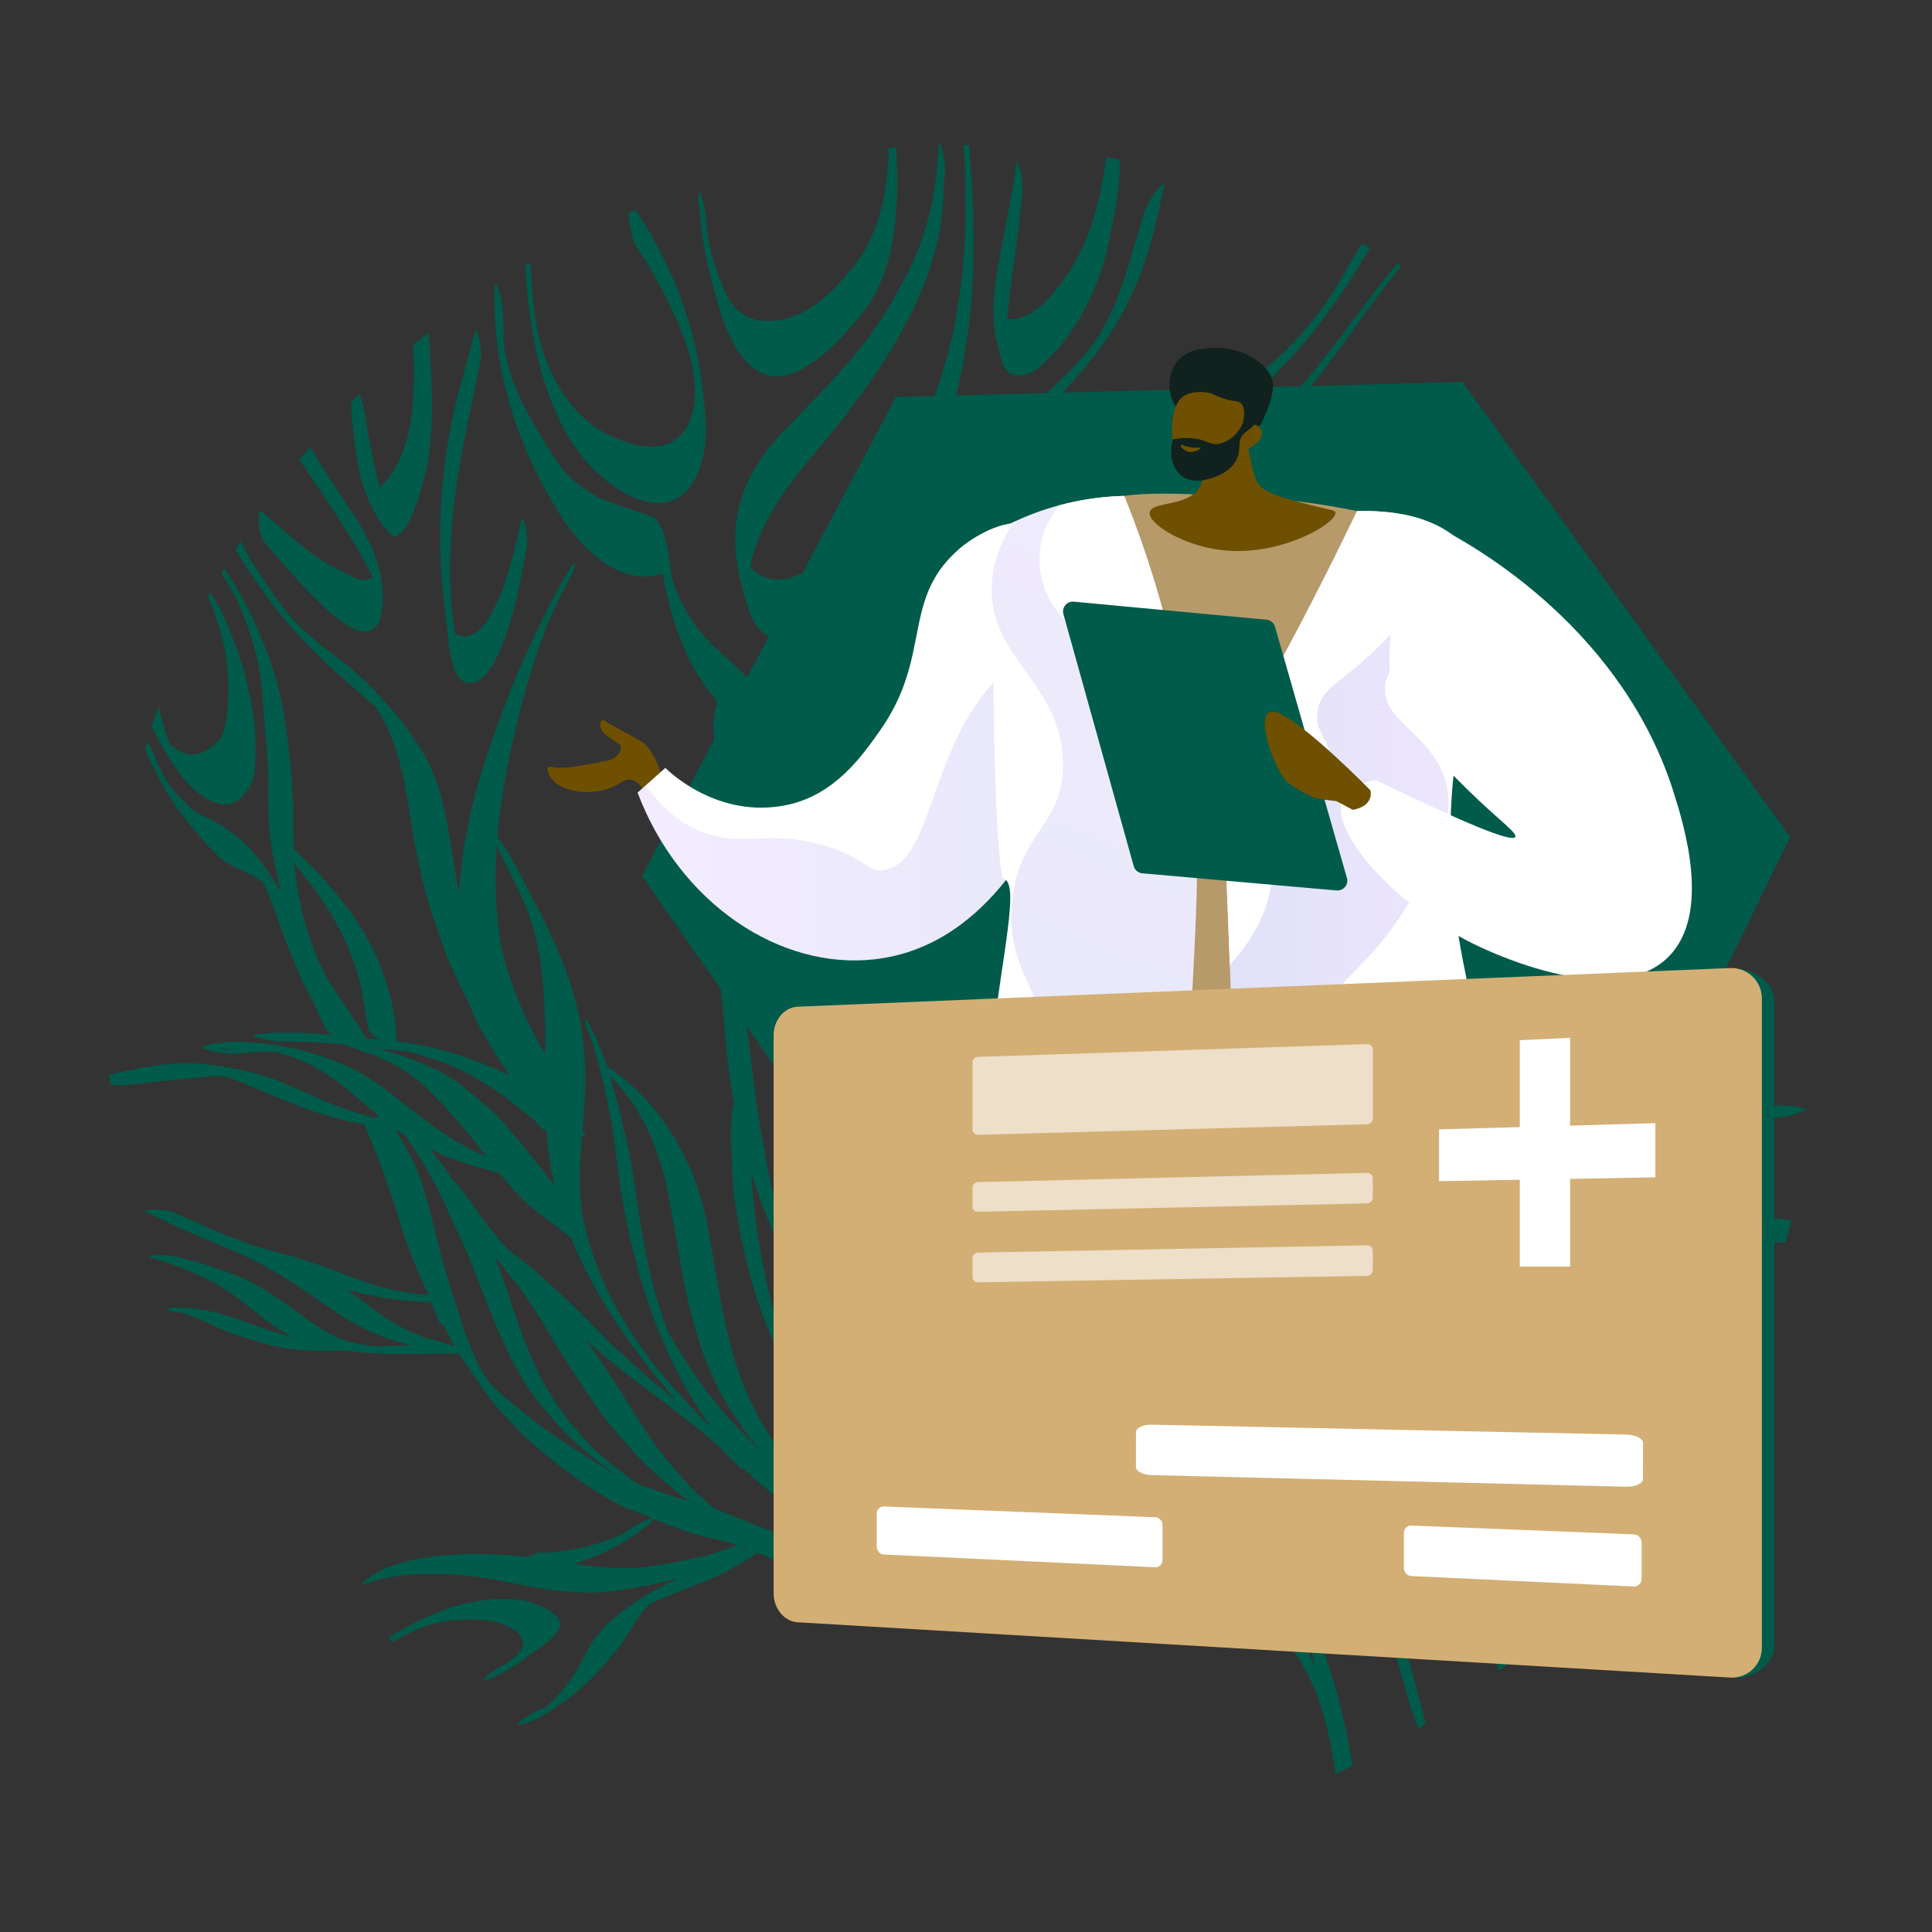<?xml version="1.0" encoding="UTF-8"?>
<svg xmlns="http://www.w3.org/2000/svg" width="600" height="600" viewBox="0 0 600 600" fill="none">
  <rect x="0" y="0" width="600" height="600" fill="#333333" stroke="none"/>
  <mask id="mask0_807_367" style="mask-type:alpha" maskUnits="userSpaceOnUse" x="0" y="0" width="600" height="600">
    <rect width="600" height="600" fill="#D9D9D9"></rect>
  </mask>
  <g mask="url(#mask0_807_367)">
    <path d="M197.437 65.244C199.211 67.921 200.897 70.663 202.464 73.427C210.271 87.16 215.763 102.333 217.799 117.998C218.726 125.525 220.017 133.223 218.537 140.738C212.675 169.368 186.624 152.618 176.81 136.21C169.139 123.12 165.565 108.118 163.987 93.028C163.627 89.474 163.344 85.932 163.175 82.408C163.644 82.128 164.114 81.849 164.583 81.57C164.801 82.963 164.966 84.194 164.92 84.498C165.026 87.157 165.192 89.671 165.439 92.158C165.672 94.487 165.981 96.827 166.316 99.249C168.558 114.323 176.668 130.435 191.58 136.216C211.706 144.804 218.958 130.187 214.679 112.124C211.924 101.756 206.935 92.024 201.627 82.865C200.33 80.376 198.318 78.246 197.147 75.698C196.826 74.989 196.581 74.291 196.424 73.529C196.186 72.521 195.392 69.019 195.108 66.254C195.866 65.863 196.652 65.553 197.437 65.244Z" fill="#005B4A"></path>
    <path d="M278.413 45.816C278.441 47.958 278.474 50.063 278.583 52.179C278.619 53.234 278.616 54.284 278.652 55.339C278.715 62.93 278.147 70.582 276.558 78.042C274.703 86.239 271.128 93.983 265.412 100.199C261.382 104.764 257.341 109.406 252.114 112.624C235.462 125.127 226.372 107.779 222.697 93.19C220.454 85.621 218.597 78.07 217.721 70.201C217.683 69.418 217.607 68.629 217.526 67.878C217.223 65.499 216.806 63.104 216.851 60.739C217.46 57.72 218.94 64.941 219.243 67.32C219.305 67.679 219.309 67.913 219.297 67.989C219.64 76.05 222.196 83.861 225.409 91.188C229.277 98.807 235.09 100.731 243.207 99.231C252.3 97.177 259.372 89.959 264.943 82.904C271.302 74.996 274.167 65.512 275.339 55.657C275.7 52.484 275.914 49.25 275.965 46.07C276.76 45.956 277.586 45.886 278.413 45.816Z" fill="#005B4A"></path>
    <path d="M299.246 45.061C299.472 48.206 299.617 51.377 299.718 54.58C300.663 82.406 297.445 110.772 284.49 135.652C277.491 148.324 249.625 193.512 233.006 176.081C236.497 157.787 250.766 144.07 261.875 129.917C277.641 109.348 292.553 85.93 293.035 59.213C293.03 57.696 293.221 56.169 293.374 54.637C293.538 53.028 293.626 51.409 293.323 49.808C293.35 49.112 292.686 46.29 292.118 45.155C291.85 44.609 291.601 44.455 291.493 45.178C291.453 45.444 291.445 45.754 291.409 46.254C291.284 49.151 291.056 51.955 290.715 54.742C289.302 66.972 285.969 78.018 279.427 89.204C270.843 106.732 256.544 120.133 243.225 133.993C226.573 151.667 225.069 168.122 232.969 190.539C236.071 198.86 243.11 200.386 250.83 197.387C264.202 191.7 278.437 166.585 285.47 153.685C293.372 138.621 297.982 121.934 300.314 105.138C302.825 88.447 302.696 71.475 301.653 54.638C301.57 53.381 301.493 52.087 301.41 50.83C301.222 48.974 301.161 47.06 301.023 45.134C300.453 45.048 299.871 45.038 299.246 45.061ZM293.443 53.403C293.437 53.441 293.437 53.441 293.431 53.479C293.426 53.517 293.426 53.517 293.42 53.555C293.376 53.587 293.332 53.62 293.327 53.658C293.344 53.544 293.393 53.473 293.443 53.403Z" fill="#005B4A"></path>
    <path d="M343.533 48.845C344.933 49.095 346.302 49.301 347.697 49.588C347.847 52.722 347.633 55.955 347.229 59.161C346.496 64.805 345.176 70.478 344.25 75.859C340.921 89.978 334.408 103.812 323.388 113.508C320.952 115.746 317.733 117.245 314.375 116.312C311.215 115.098 310.903 110.969 310.044 108.157C307.436 99.132 308.604 89.821 310.319 80.747C311.758 72.216 313.74 63.688 315.027 55.133C315.21 53.916 315.388 52.737 315.533 51.515C315.444 51.074 315.661 49.629 316.2 50.955C316.804 52.367 317.124 53.854 317.331 55.324C317.967 60.396 316.666 65.683 316.33 70.765C315.183 80.196 313.688 89.614 312.77 99.079C320.99 99.733 327.146 91.366 331.399 85.318C336.934 77.208 340.086 67.884 342 58.257C342.671 55.092 343.14 51.974 343.533 48.845Z" fill="#005B4A"></path>
    <path d="M343.281 100.67C343.224 100.78 343.168 100.891 343.112 101.001C343.224 100.78 343.331 100.598 343.444 100.377C343.444 100.377 343.444 100.377 343.45 100.338C343.393 100.448 343.337 100.559 343.281 100.67Z" fill="#005B4A"></path>
    <path d="M361.226 58.623C361.01 59.795 360.801 60.93 360.553 62.059C354.338 93.552 343.388 109.751 319.551 132.294C321.743 140.205 334.896 138.296 341.233 137.772C361.41 135.169 380.469 125.011 395.755 112.03C404.827 104.18 412.156 94.474 417.932 83.989C417.981 83.919 417.993 83.843 418.042 83.772C419.655 81.06 421.204 78.26 422.963 75.609C423.792 76.044 424.62 76.48 425.449 76.916C423.906 79.678 422.255 82.384 420.566 85.085C404.66 110.454 383.049 132.67 355.278 144.667C345.841 149.002 335.451 151.405 325.098 151.753C321.733 151.635 318.314 151.626 315.041 150.901C310.194 149.277 307.282 145.379 310.416 140.562C318.224 124.318 335.598 116.317 343.404 100.344C343.454 100.274 343.465 100.198 343.515 100.128C343.52 100.09 343.564 100.057 343.57 100.019L343.576 99.981C343.576 99.981 343.576 99.981 343.581 99.943C343.587 99.905 343.581 99.943 343.587 99.905L343.593 99.867C343.598 99.829 343.636 99.835 343.636 99.835C343.642 99.797 343.692 99.727 343.697 99.689C343.692 99.727 343.692 99.727 343.648 99.759C348.348 91.251 350.491 81.659 353.468 72.464C354.475 68.611 355.538 64.649 357.678 61.277C358.492 60 359.452 58.783 360.624 57.715C361.713 56.674 362.045 57.307 361.226 58.623Z" fill="#005B4A"></path>
    <path d="M431.451 84.818C430.298 86.278 429.108 87.731 427.988 89.235C421.341 97.761 414.975 106.485 408.258 114.961C399.238 126.086 387.923 135.154 375.599 142.398C342.638 162.285 301.054 166.877 272.733 194.421C264.318 203.07 252.592 216.937 248.864 230.607C248.64 230.029 248.416 229.45 248.154 228.867C240.64 215.255 226.681 207.012 216.771 195.373C213.3 190.535 210.258 185.178 208.681 179.381C207.582 173.772 207.407 165.114 203.454 160.903C195.9 157.628 187.249 156.482 180.661 151.176C174.821 147.109 171.094 140.871 167.611 134.826C162.789 126.83 158.41 118.472 156.816 109.173C156.229 105.585 156.377 101.758 156.198 98.038C156.05 94.633 155.574 91.334 154.053 88.267C153.101 87.618 153.903 95.982 153.676 97.231C153.708 98.052 153.746 98.835 153.778 99.657C154.945 119.545 161.406 138.869 171.553 155.91C178.13 167.747 190.895 182.887 205.875 178.142C208.198 192.411 213.141 206.841 222.719 217.847C221.953 220.609 221.481 223.493 221.595 226.349C222.289 238.273 228.923 248.953 236.265 258.028C237.94 260.069 239.796 261.942 241.647 263.853C243.019 267.909 244.059 272.109 244.669 276.322C244.437 276.832 244.077 277.672 244.626 277.638C244.714 277.573 244.758 277.541 244.845 277.477C244.979 278.391 245.07 279.338 245.161 280.285C245.401 283.859 245.602 287.428 245.798 291.034C245.908 292.373 245.936 293.738 245.926 295.097C241.478 284.357 235.967 273.964 228.821 264.879C228.968 263.385 229.071 261.923 229.174 260.461C229.613 256.25 229.781 252.037 227.378 248.37C227.087 247.977 225.048 243.704 224.732 245.289C224.583 250.672 221.5 255.923 220.682 261.36C218.637 268.751 218.014 276.512 219.283 284.09C220.129 288.028 221.264 291.854 222.6 295.632C223.572 303.126 224.156 310.874 224.975 318.346C225.484 326.588 226.505 334.79 228.086 342.882C226.002 345.368 227.61 368.783 227.925 371.086C231.302 395.661 238.773 420.931 254.61 440.46C269.058 458.109 287.221 474.061 308.634 482.104C301.21 482.62 293.816 482.674 286.52 481.304C279.841 478.938 273.128 476.529 266.759 473.393C252.46 464.827 241.009 451.284 233.71 436.5C225.323 419.646 223.507 400.71 220.072 382.463C216.791 362.412 206.037 342.947 189.025 331.484C188.885 331.385 188.7 331.319 188.592 331.263C186.83 326.177 184.736 321.235 182.108 316.485C180.443 315.924 183.774 322.723 184.206 324.499C187.689 335.716 189.919 347.249 191.348 358.934C194.809 388.383 203.211 418.575 220.518 442.797C220.032 442.413 219.54 442.066 219.053 441.682C213.417 435.741 207.879 429.659 202.73 423.324C194.74 412.868 187.907 401.186 183.777 388.59C182.576 384.948 181.62 381.227 180.903 377.465C180.793 376.904 180.715 376.387 180.605 375.826C179.662 368.141 180.16 360.439 180.772 352.755C180.81 352.761 180.81 352.761 180.848 352.767C180.968 352.746 181.789 352.714 181.835 352.409C181.846 352.333 181.814 352.29 181.749 352.202C181.517 351.934 181.253 351.622 181.022 351.354C180.989 351.31 180.919 351.261 180.887 351.217C181.212 346.989 181.575 342.767 181.704 338.548C181.834 334.329 181.767 330.12 181.277 325.886C180.22 310.174 173.85 295.413 166.805 281.522C162.754 274.342 159.54 266.51 154.457 259.99C155.606 245.894 158.576 231.838 162.167 218.303C164.351 209.727 167.137 201.281 170.395 193.062C172.795 186.93 176.473 181.34 178.829 175.24C178.632 173.966 176.317 177.467 175.452 179.087C168.218 192.035 161.888 205.43 156.685 219.344C150.58 235.378 145.14 251.901 143.381 269.017C143.078 271.809 142.736 274.596 142.433 277.389C142.194 275.876 141.955 274.362 141.716 272.849C141.034 268.858 140.395 264.835 139.751 260.85C139.107 256.865 138.375 252.944 137.447 249.033C136.988 247.175 136.485 245.35 135.863 243.546C135.128 241.452 134.268 239.418 133.326 237.41C132.385 235.402 131.203 233.435 130.011 231.545C128.506 229.141 126.865 226.873 125.18 224.636C124.761 224.068 124.373 223.543 123.942 223.05C123.877 222.963 123.813 222.875 123.748 222.788C123.651 222.656 123.554 222.525 123.419 222.388L123.355 222.301C123.323 222.257 123.29 222.213 123.252 222.208C121.081 219.587 118.86 217.037 116.509 214.583C113.142 211.122 109.627 207.871 105.751 204.955C103.449 203.209 101.064 201.49 98.816 199.635C97.542 198.549 96.267 197.463 95.036 196.344C94.285 195.648 93.535 194.952 92.79 194.218C92.418 193.851 92.045 193.484 91.711 193.123C91.576 192.986 91.441 192.849 91.306 192.712C91.042 192.4 90.772 192.126 90.508 191.814C90.212 191.458 89.916 191.103 89.581 190.741C89.156 190.211 88.698 189.637 88.273 189.106C87.756 188.406 87.201 187.701 86.685 187.001C86.62 186.913 86.555 186.826 86.523 186.782C86.491 186.738 86.426 186.651 86.329 186.52C86.168 186.301 85.974 186.038 85.781 185.776C84.145 183.469 82.113 180.442 80.118 177.42C80.022 177.289 79.93 177.12 79.834 176.988C78.979 175.693 78.168 174.366 77.395 173.044C76.816 171.985 76.313 170.937 75.728 169.916C75.428 169.327 75.084 168.77 74.658 168.239C74.147 169.056 73.635 169.874 73.123 170.691C74.337 172.701 75.638 174.646 76.895 176.624C77.524 177.613 78.191 178.608 78.825 179.558C80.669 182.285 82.557 184.98 84.571 187.616C88.081 192.188 91.859 196.528 95.906 200.636C99.375 204.19 103.019 207.616 106.762 210.901C109.953 213.714 113.151 216.489 116.337 219.34C116.44 219.433 116.575 219.57 116.677 219.663C117.37 220.74 118.058 221.854 118.707 222.963C119.313 224.103 119.881 225.239 120.411 226.368C121.277 228.365 122.142 230.361 122.801 232.443C123.577 234.776 124.234 237.13 124.808 239.511C125.309 241.608 125.766 243.737 126.147 245.856C126.555 248.055 126.881 250.282 127.245 252.514C127.573 254.468 127.819 256.45 128.147 258.404C128.469 260.397 128.873 262.363 129.309 264.372C130.159 268.544 130.97 272.71 132.103 276.807C133.236 280.905 134.538 284.911 135.916 288.929C136.618 290.978 137.326 292.99 138.066 295.045C138.833 297.183 139.731 299.223 140.667 301.269C142.245 304.734 143.823 308.198 145.619 311.501C148.685 319.544 153.517 326.959 158.292 333.976C156.884 333.259 155.464 332.618 154.039 332.014C150.164 330.382 146.191 328.889 142.194 327.55C137.487 326.025 132.685 324.875 127.831 324.067C126.278 323.794 124.714 323.598 123.15 323.401C123.125 323.048 123.063 322.688 123.044 322.297C122.959 321.312 122.912 320.333 122.821 319.386C122.7 317.346 122.422 315.321 122.061 313.323C120.655 305.879 117.957 298.747 114.452 292.076C112.908 289.161 110.913 286.139 108.826 283.22C106.416 279.864 103.749 276.663 100.988 273.565C99.457 271.857 97.92 270.187 96.296 268.582C94.871 267.201 93.441 265.858 92.016 264.478C91.866 264.183 91.482 263.892 91.347 263.755C91.347 263.755 91.315 263.711 91.277 263.705C91.256 263.586 91.273 263.472 91.252 263.352C91.136 260.768 91.101 258.158 91.066 255.547C91.02 251.458 90.969 247.406 90.689 243.321C90.431 239.355 89.939 235.393 89.522 231.442C89.07 227.213 88.574 223.017 87.643 218.872C86.664 214.526 85.615 210.13 84.152 205.905C82.688 201.68 80.942 197.529 79.113 193.405C78.006 190.944 76.785 188.466 75.471 186.091C75.445 186.01 75.38 185.922 75.353 185.84C74.28 183.929 73.164 182.05 72.003 180.204C71.944 180.078 71.724 179.734 71.536 179.434C71.295 178.97 71.048 178.544 70.763 178.112C70.457 177.561 70.108 177.042 69.758 176.522C69.45 177.02 69.174 177.562 68.866 178.06C69.204 178.655 69.548 179.213 69.892 179.77C69.983 179.939 70.08 180.07 70.171 180.239C70.794 181.266 71.379 182.287 71.964 183.309C72.237 183.816 72.549 184.33 72.822 184.838C72.972 185.132 73.128 185.389 73.278 185.684C73.519 186.148 73.722 186.606 73.963 187.07C74.081 187.321 74.161 187.566 74.278 187.817C74.508 188.357 74.738 188.897 74.968 189.437C75.811 191.586 76.615 193.729 77.377 195.904C78.286 198.646 79.075 201.409 79.739 204.23C80.356 206.85 80.814 209.486 81.153 212.142C81.619 216.022 81.807 219.939 82.072 223.866C82.374 227.8 82.84 231.681 83.028 235.597C83.153 239.154 83.203 242.7 83.291 246.251C83.367 249.879 83.361 253.533 83.628 257.189C83.677 257.896 83.758 258.647 83.845 259.36C83.802 259.392 83.79 259.469 83.784 259.507C83.811 259.588 83.838 259.67 83.87 259.714C84.248 262.881 84.829 266.001 85.452 269.089C85.978 271.54 86.541 273.996 87.186 276.426C87.008 276.322 86.791 276.211 86.612 276.107C85.158 273.633 83.665 271.153 81.953 268.835C79.021 264.817 75.607 261.154 71.573 258.253C69.886 257.066 68.225 255.96 66.39 254.984C64.847 254.13 63.188 253.531 61.645 252.676C60.898 252.214 60.201 251.682 59.509 251.111C57.803 249.532 56.103 247.916 54.533 246.202C54.032 245.66 53.536 245.08 53.078 244.506C53.014 244.418 52.911 244.325 52.852 244.2C52.788 244.112 52.755 244.068 52.691 243.981C52.659 243.937 52.594 243.85 52.562 243.806C52.438 243.593 52.277 243.374 52.153 243.161C52.056 243.03 51.998 242.905 51.939 242.779C51.815 242.566 51.66 242.309 51.536 242.096C51.263 241.589 50.983 241.119 50.704 240.649C50.431 240.141 50.163 239.596 49.89 239.088C49.713 238.712 49.536 238.335 49.36 237.959C49.13 237.419 48.862 236.873 48.633 236.333C48.515 236.082 48.403 235.793 48.323 235.547C48.323 235.547 48.323 235.547 48.329 235.509C48.223 235.182 48.084 234.812 47.94 234.479C47.737 234.021 47.528 233.6 47.319 233.18C46.928 232.421 46.498 231.657 46.026 230.925C45.934 230.756 45.805 230.581 45.714 230.411C45.486 231.155 45.257 231.898 45.023 232.679C46.54 236.29 48.346 239.789 50.239 243.223C50.61 243.862 50.974 244.539 51.345 245.178C52.391 247.007 53.525 248.772 54.703 250.505C56.359 252.931 58.196 255.19 60.076 257.417C61.558 259.196 63.078 260.979 64.685 262.699C66.26 264.374 67.878 266.018 69.689 267.418C71.332 268.637 73.191 269.461 75.049 270.285C76.437 270.882 77.812 271.556 79.139 272.3C80.134 272.916 81.113 273.646 82.01 274.403C81.814 274.413 81.65 274.466 81.785 274.603C81.812 274.685 81.882 274.734 81.947 274.822C82.737 276.029 83.259 277.469 83.792 278.832C84.523 280.692 85.298 282.519 85.909 284.399C86.467 286.116 87.057 287.877 87.697 289.568C89.1 293.161 90.465 296.749 91.95 300.317C92.665 302.018 93.419 303.726 94.293 305.413C95.166 307.099 96.045 308.748 96.881 310.429C97.619 311.979 98.358 313.528 99.097 315.078C99.45 315.831 99.847 316.552 100.162 317.299C100.471 318.084 100.781 318.87 101.134 319.623C101.343 320.043 101.873 320.395 102.219 320.68C102.603 320.971 102.992 321.224 103.42 321.483C99.356 321.105 95.287 320.765 91.216 320.697C89.275 320.677 87.367 320.701 85.453 320.763C83.811 320.827 82.151 321.005 80.503 321.107C80.465 321.101 80.427 321.096 80.384 321.128C79.84 321.124 78.367 321.097 78.646 321.566C78.834 321.867 79.469 322.04 79.729 322.118C80.429 322.379 81.139 322.564 81.856 322.71C83.587 323.087 85.33 323.388 87.069 323.456C87.221 323.479 88.145 323.54 88.668 323.424C92.581 323.507 96.489 323.629 100.417 323.87C101.803 323.961 103.188 324.053 104.606 324.189C105.372 324.265 106.176 324.347 106.942 324.424C110.032 325.588 113.145 326.601 116.235 327.766C118.034 328.464 119.823 329.239 121.561 330.083C124.155 331.446 126.639 333.025 128.974 334.814C133.302 338.343 137.141 342.536 140.834 346.669C143.492 349.674 146.062 352.743 148.544 355.878C149.395 356.939 150.241 358.038 151.124 359.143C149.406 358.418 147.688 357.693 146.026 356.859C143.107 355.332 140.287 353.663 137.534 351.81C134.851 350.007 132.229 348.057 129.651 346.075C126.035 343.237 122.437 340.285 118.716 337.626C115.347 335.214 111.81 332.893 108.017 331.234C103.53 329.276 98.933 327.535 94.18 326.314C88.011 324.686 81.544 323.752 75.157 323.569C72.679 323.507 70.216 323.603 67.75 323.971C66.918 324.079 66.036 324.257 65.192 324.441C64.587 324.584 63.977 324.764 63.373 324.907C63.133 324.948 62.54 325.015 62.766 325.321C62.895 325.496 63.188 325.617 63.334 325.678C63.882 325.916 64.516 326.09 65.113 326.257C66.312 326.554 67.517 326.813 68.701 326.952C70.07 327.158 71.417 327.244 72.776 327.254C73.901 327.268 75.011 327.124 76.116 327.018C77.851 326.851 79.587 326.685 81.348 326.6C82.05 326.589 82.713 326.572 83.371 326.593C83.795 326.618 84.18 326.637 84.604 326.662C84.952 326.675 85.256 326.721 85.604 326.735C85.718 326.752 85.832 326.769 85.984 326.792L86.022 326.798C86.136 326.815 86.25 326.832 86.364 326.849C86.44 326.86 86.516 326.872 86.624 326.927C86.809 326.994 86.999 327.022 87.183 327.089C87.704 327.245 88.187 327.395 88.707 327.551C89.813 327.951 90.919 328.351 92.025 328.75C93.603 329.377 95.168 330.079 96.729 330.819C99.934 332.506 102.936 334.513 105.84 336.661C107.926 338.297 109.957 340.041 111.988 341.785C113.641 343.2 115.305 344.539 116.969 345.878C117.205 346.38 117.446 346.844 117.687 347.308C117.421 347.268 117.155 347.228 116.933 347.156C116.515 347.093 116.102 346.992 115.684 346.929C115.424 346.851 115.158 346.811 114.897 346.733C114.339 346.571 113.736 346.442 113.177 346.28C111.984 345.945 110.796 345.572 109.608 345.199C107.499 344.493 105.395 343.748 103.297 342.966C98.165 340.911 93.177 338.411 88.049 336.318C85.708 335.343 83.318 334.439 80.855 333.758C76.45 332.551 72.004 331.61 67.475 330.967C61.806 330.153 55.975 329.898 50.261 330.671C47.921 330.98 45.646 331.377 43.327 331.806C41.966 332.067 40.605 332.329 39.206 332.585C37.562 332.921 35.95 333.301 34.332 333.719C34.212 333.739 34.087 333.798 33.967 333.819C34.052 334.804 34.143 335.751 34.228 336.736C34.456 336.77 34.684 336.804 34.912 336.839C35.976 336.999 37.084 337.127 38.145 337.053C38.928 337.015 39.673 336.972 40.424 336.89C41.528 336.784 42.638 336.64 43.748 336.496C44.934 336.363 46.083 336.225 47.269 336.092C49.477 335.88 51.692 335.63 53.906 335.38C58.057 334.916 62.165 334.484 66.32 334.254C67.179 334.228 68.038 334.201 68.892 334.213C69.201 334.221 69.511 334.228 69.821 334.236C69.967 334.297 70.157 334.326 70.304 334.387C71.67 334.864 72.998 335.336 74.321 335.846C76.776 336.838 79.188 337.862 81.594 338.923C85.424 340.588 89.316 342.107 93.208 343.626C97.545 345.289 101.965 346.654 106.458 347.796C108.672 348.324 110.859 348.77 113.085 349.221C113.444 349.936 113.727 350.64 114.047 351.349C114.651 352.762 115.173 354.201 115.777 355.614C116.396 357.184 117.102 358.69 117.683 360.255C118.237 361.738 118.792 363.222 119.302 364.737C120.58 368.39 121.851 372.08 123.041 375.798C123.685 377.722 124.208 379.667 124.808 381.624C125.446 383.586 126.089 385.51 126.809 387.446C128.268 391.437 130.023 395.278 131.728 399.189C132.155 400.226 132.588 401.224 133.015 402.26C132.211 402.178 131.369 402.09 130.565 402.008C130.337 401.974 130.065 401.972 129.837 401.938C129.001 401.812 128.165 401.686 127.329 401.56C125.624 401.265 123.887 400.926 122.188 400.592C120.869 400.316 119.518 399.996 118.204 399.682C116.116 399.096 114.077 398.439 112.017 397.662C109.111 396.564 106.249 395.434 103.376 394.38C99.543 392.986 95.704 391.631 91.837 390.466C87.817 389.278 83.714 388.389 79.712 387.087C79.712 387.087 79.712 387.087 79.674 387.081C79.387 386.921 79.013 386.826 78.714 386.742C78.638 386.731 78.524 386.714 78.448 386.702C77.825 386.453 77.196 386.242 76.535 385.987C72.561 384.495 68.593 382.965 64.68 381.326C62.784 380.497 60.931 379.635 59.035 378.805C58.124 378.396 57.214 377.987 56.304 377.578C55.54 377.229 54.721 376.99 53.968 376.565C53.931 376.56 53.936 376.522 53.898 376.516C53.298 376.114 52.418 376.021 51.728 375.956C51.386 375.905 51.044 375.853 50.734 375.845C49.778 375.74 48.81 375.712 47.875 375.726C47.022 375.715 45.978 375.674 45.155 375.978C44.539 376.197 45.125 376.44 45.455 376.568C45.602 376.629 45.754 376.651 45.9 376.712C46.854 377.089 47.764 377.498 48.707 377.951C49.725 378.415 50.7 378.912 51.713 379.414C52.471 379.801 53.197 380.143 53.955 380.529C55.694 381.374 57.444 382.143 59.238 382.879C62.89 384.44 66.51 385.956 70.168 387.479C73.718 388.946 77.213 390.521 80.635 392.319C83.835 394.045 86.974 395.917 90.07 397.821C96.401 401.729 102.226 406.415 108.662 410.144C112.164 412.188 115.765 414.09 119.571 415.401C121.344 416.018 123.134 416.521 124.919 417.061C125.776 417.307 126.665 417.596 127.522 417.842C124.755 417.892 122.014 418.024 119.241 418.112C118.578 418.129 117.882 418.102 117.219 418.119C116.985 418.123 116.713 418.121 116.479 418.125C116.441 418.119 116.365 418.108 116.289 418.096C116.099 418.067 115.941 418.083 115.751 418.054C115.371 417.997 114.985 417.978 114.605 417.92C114.263 417.869 113.883 417.812 113.541 417.76C113.161 417.703 112.743 417.64 112.368 417.545C111.316 417.309 110.263 417.073 109.21 416.837C107.978 416.496 106.791 416.123 105.576 415.668C103.961 415.036 102.407 414.258 100.907 413.371C99.273 412.348 97.601 411.319 96.022 410.187C94.373 409.006 92.762 407.83 91.156 406.616C87.902 404.222 84.586 401.973 81.128 399.898C79.341 398.851 77.544 397.881 75.653 397.013C73.61 396.123 71.512 395.341 69.409 394.596C67.337 393.896 65.31 393.163 63.227 392.539C61.036 391.859 58.827 391.294 56.619 390.728L55.838 390.494C55.545 390.372 55.209 390.283 54.905 390.237C54.753 390.214 54.639 390.197 54.525 390.18C53.77 390.027 53.042 389.957 52.271 389.919C50.929 389.794 49.614 389.752 48.275 389.862C48.08 389.871 46.242 389.945 46.591 390.464C46.753 390.683 47.399 390.78 47.621 390.852C47.843 390.924 48.072 390.959 48.3 390.993C48.414 391.01 48.49 391.022 48.598 391.077C50.611 391.652 52.568 392.335 54.525 393.018C55.04 393.212 55.517 393.401 56.032 393.595C60.471 395.351 64.806 397.287 68.87 399.726C72.522 402.064 75.927 404.753 79.338 407.405C82.472 409.82 85.628 412.356 89.104 414.317C89.856 414.742 90.652 415.134 91.416 415.482C89.29 414.89 87.163 414.298 85.086 413.635C80.964 412.354 76.937 410.698 72.827 409.341C70.603 408.618 68.386 407.857 66.084 407.394C64.309 407.049 62.572 406.71 60.78 406.479C58.683 406.203 56.57 406.04 54.46 406.112C53.835 406.134 53.209 406.157 52.605 406.299C52.485 406.32 51.892 406.386 51.89 406.658C51.894 406.892 52.453 407.054 52.567 407.071C53.158 407.277 53.766 407.368 54.38 407.422C54.95 407.507 55.526 407.555 56.102 407.603C56.14 407.609 56.216 407.62 56.254 407.626C57.263 407.894 58.261 408.239 59.258 408.583C60.25 408.966 61.198 409.381 62.185 409.801C64.005 410.619 65.782 411.47 67.602 412.288C70.658 413.681 73.879 414.749 77.106 415.778C81.889 417.315 86.745 418.628 91.764 419.111C94.562 419.377 97.377 419.528 100.209 419.565C101.568 419.575 102.933 419.547 104.297 419.519C105.194 419.499 106.053 419.472 106.956 419.414C110.573 419.919 114.224 420.196 117.892 420.359C122.452 420.54 126.964 420.519 131.526 420.427C134.799 420.375 138.066 420.361 141.328 420.385C141.757 420.372 142.181 420.397 142.616 420.346C144.115 422.788 145.695 425.203 147.325 427.548C149.336 430.455 151.397 433.293 153.627 436.039C157.242 440.432 161.169 444.561 165.425 448.312C168.373 450.933 171.421 453.413 174.556 455.829C177.793 458.337 181.141 460.63 184.588 462.781C187.824 464.784 191.016 466.82 194.555 468.363C195.98 468.966 197.504 469.429 198.935 469.994C200.143 470.487 201.358 470.942 202.561 471.473C202.283 471.509 201.956 471.615 201.831 471.674C200.529 472.061 199.295 472.77 198.11 473.408C196.5 474.294 194.916 475.261 193.429 476.359C193.14 476.471 192.846 476.621 192.595 476.739C191.39 477.258 190.152 477.732 188.914 478.207C187.023 478.895 185.105 479.5 183.154 480.062C178.754 481.15 174.215 481.867 169.695 482.198C169.145 482.232 168.351 482.346 167.716 482.172C167.505 482.024 167.135 482.163 166.927 482.248C166.562 482.349 166.224 482.531 165.853 482.67C165.226 482.964 164.637 483.264 164.041 483.603L163.889 483.58C161.869 483.315 159.794 483.158 157.756 483.007C153.605 482.693 149.437 482.494 145.299 482.61C141.004 482.742 136.723 483.031 132.505 483.68C130.481 483.958 128.478 484.357 126.495 484.875C125.4 485.177 124.311 485.441 123.21 485.781C122.311 486.073 121.406 486.403 120.539 486.74C119.739 486.891 118.041 487.841 117.872 487.932C116.813 488.512 115.748 489.129 114.743 489.872C114.262 490.228 113.818 490.589 113.37 490.988C113.239 491.085 112.484 491.71 112.634 492.005C112.757 492.218 113.259 491.982 113.379 491.961C113.75 491.823 114.12 491.684 114.497 491.507C114.949 491.342 115.396 491.215 115.848 491.05C116.05 491.002 116.257 490.917 116.42 490.864C120.097 489.939 123.891 489.266 127.666 488.978C128.449 488.94 129.232 488.903 130.015 488.865C137.791 488.596 145.604 489.111 153.286 490.5C161.006 491.894 168.695 493.751 176.541 494.309C180.578 494.605 184.605 494.706 188.669 494.306C192.57 493.96 196.413 493.216 200.251 492.51C203.849 491.846 207.421 491.101 210.951 490.115C206.985 491.929 203.116 493.875 199.424 496.196C196.038 498.292 192.808 500.644 189.842 503.309C188.085 504.911 186.354 506.594 184.981 508.488C182.822 511.468 181.237 514.768 179.506 518.006C177.882 520.795 175.938 523.38 173.898 525.833C173.009 526.827 172.083 527.816 171.131 528.722C170.769 529.056 170.408 529.391 170.047 529.725C169.735 529.99 169.423 530.254 169.117 530.48C169.111 530.518 169.073 530.512 169.03 530.544C168.992 530.539 168.948 530.571 168.948 530.571C168.784 530.624 168.621 530.677 168.457 530.731C168.457 530.731 168.457 530.731 168.419 530.725C168.425 530.687 167.406 531 167.406 531C167.199 531.086 167.03 531.177 166.823 531.262C166.446 531.439 166.064 531.654 165.682 531.868C164.535 532.512 163.421 533.2 162.372 533.975C161.934 534.298 161.491 534.659 161.119 535.07C160.982 535.205 160.839 535.378 160.773 535.562C160.759 535.91 161.174 535.739 161.413 535.697C163.232 535.232 164.955 534.636 166.635 533.8C167.432 533.415 168.196 532.985 168.922 532.55C170.882 531.406 172.778 530.175 174.647 528.862C178.303 526.263 181.745 523.281 184.879 520.02C186.539 518.287 188.128 516.504 189.654 514.634C191.074 512.942 192.463 511.207 193.705 509.411C194.81 507.75 195.801 506.072 196.868 504.405C197.885 502.808 198.973 501.261 200.208 499.775C200.723 499.191 201.276 498.613 201.868 498.041C202.162 497.891 202.495 497.747 202.79 497.597C203.87 497.137 204.949 496.678 206.023 496.256C209.464 494.83 212.932 493.485 216.405 492.102C218.013 491.489 219.589 490.832 221.165 490.174C224.65 488.716 227.893 486.793 231.142 484.832C232.551 483.994 233.928 483.113 235.234 482.182C235.743 482.414 236.296 482.614 236.805 482.846C240.235 484.334 243.842 485.421 247.411 486.502C251.094 487.6 254.777 488.699 258.489 489.607C262.201 490.515 265.958 491.12 269.675 491.99C273.691 492.944 277.657 493.968 281.673 494.922C281.787 494.94 281.869 494.913 281.886 494.799C281.932 494.495 281.54 493.736 281.508 493.692C281.235 493.185 280.961 492.677 280.644 492.201C281.258 492.255 281.916 492.276 282.535 492.291C286.057 492.394 289.551 491.908 293.075 491.739C293.194 491.718 293.276 491.691 293.288 491.615C293.339 491.273 292.421 490.396 292.319 490.303C295.631 491.54 298.896 492.575 302.087 493.328C321.517 497.495 341.029 491.565 360.392 490.24C367.993 490.1 375.515 491.776 382.894 493.625C389.283 499.213 395.481 505.045 400.879 511.534C407.431 520.179 411.001 530.553 413.14 541.14C413.68 543.748 414.133 546.422 414.516 549.045C414.615 549.682 414.675 550.314 414.73 550.983C416.492 550.12 418.26 549.22 420.028 548.319C419.509 545.053 418.952 541.781 418.275 538.53C411.7 506.785 397.117 476.596 377.478 450.818C368.032 437.383 358.5 426.85 347.965 418.072C383.182 430.214 409.874 448.382 424.67 486.457C429.729 499.855 433.399 513.704 437.314 527.474C437.562 528.406 437.849 529.343 438.097 530.275C438.843 532.292 439.555 534.538 440.518 536.666C441.288 536.198 442.02 535.725 442.752 535.252C441.955 532.022 441.12 528.786 440.247 525.544C430.347 488.516 415.082 449.166 386.417 423.702C392.15 425.381 397.739 427.504 402.841 430.799C425.257 444.32 444.205 464.356 455.487 488.06C457.98 495.006 460.303 502.043 462.506 509.102C463.531 512.366 464.556 515.631 465.543 518.89C466.604 518.039 467.621 517.22 468.644 516.363C467.701 513.071 466.682 509.769 465.575 506.53C460.477 491.066 453.881 475.999 444.996 462.453C445.002 462.415 444.964 462.409 444.932 462.366C444.899 462.322 444.899 462.322 444.867 462.278C434.366 446.04 421.403 430.404 405.593 418.966C407.254 419.293 408.915 419.621 410.526 420.019C413.999 420.969 417.459 421.995 420.859 423.167C427.641 426.404 434.263 429.928 441.1 433.056C441.803 433.55 442.506 434.045 443.209 434.539C457.408 445.579 469.077 459.738 475.556 476.616C477.359 481.941 478.955 487.353 480.551 492.764C481.473 495.936 482.434 499.113 483.4 502.252C483.479 502.497 483.553 502.781 483.633 503.026C484.673 502.055 485.681 501.04 486.689 500.025C485.687 496.608 484.609 493.18 483.444 489.817C478.197 474.563 471.409 459.739 462.802 446.158C461.248 443.824 459.645 441.561 457.992 439.369C477.584 445.31 498.162 446.5 518.449 444.459C522.437 444.048 526.442 443.523 530.382 442.91C531.219 441.481 532.018 440.046 532.779 438.605C528.825 439.565 524.964 440.423 521.385 440.701C521.151 440.705 520.874 440.741 520.64 440.745C502.338 441.996 483.947 438.413 466.459 433.216C459.283 431.048 452.368 428.18 445.403 425.382C444.961 424.966 444.48 424.544 444.043 424.089C468.259 425.127 491.967 419.984 517.461 415.11C522.663 415.154 527.943 415.715 533.228 416.238C536.602 416.551 539.975 416.864 543.307 416.938C544.209 414.818 545.111 412.699 545.937 410.568C542.552 410.331 539.188 410.213 535.85 410.178C530.105 410.13 524.389 410.398 518.681 411.133C500.253 413.221 482.481 419.218 463.992 420.675C455.139 421.131 446.345 420.158 437.619 418.729C435.041 416.747 432.408 414.873 429.713 413.146C450.084 411.584 470.218 405.903 489.134 398.251C501.081 394.021 511.882 386.82 524.299 383.867C531.135 382.096 537.942 384.131 544.717 385.344C546.498 385.651 548.285 385.92 550.056 386.031C551.54 385.982 553.031 385.895 554.483 385.803C555.13 383.567 555.745 381.288 556.36 379.009C553.205 378.534 549.978 378.282 546.772 378.149C529.875 377.551 512.493 381.469 496.734 386.485C483.817 391.735 471.717 398.78 458.447 403.277C446.664 408.736 436.148 410.42 425.303 410.422C419.175 406.973 412.71 404.211 405.941 402.182C411.504 401.892 417.076 401.291 422.554 400.016C422.554 400.016 422.554 400.016 422.592 400.021C445.94 395.719 467.426 385.187 488.124 373.953C498.562 368.136 508.065 360.778 518.84 355.556C524.072 353.077 530.536 350.161 536.123 348.164C541.726 347.607 547.552 347.9 553.169 346.995C555.558 346.616 557.906 345.997 560.153 345.013C560.48 344.907 560.666 344.702 560.755 344.365C558.488 343.674 556.12 343.396 553.642 343.334C549.223 343.252 544.581 343.876 540.312 344.089C527.132 345.139 514.267 348.492 502.409 354.445C489.028 359.936 477.604 368.949 465.167 376.176C448.655 385.162 431.82 394.489 413.35 398.67C406.551 399.163 399.598 399.128 392.655 399.289C384.167 398.09 375.312 398.041 366.18 399.311C357.98 399.555 348.72 400.65 340.656 398.698C339.214 398.209 337.804 397.764 336.356 397.313C335.841 397.119 335.369 396.892 334.904 396.628C334.93 396.71 334.919 396.786 334.946 396.867C333.161 396.327 331.371 395.824 329.581 395.322C329.37 395.173 329.256 395.156 329.168 395.221C328.121 394.946 327.08 394.634 325.989 394.392C314.459 391.452 302.47 389.493 291.707 384.297C284.074 380.777 277.125 375.804 272.039 369.051C269.949 366.404 269.356 362.854 267.053 360.331C266.907 360.27 266.787 360.291 266.744 360.323C263.539 351.909 261.609 342.52 259.061 332.844C257.9 328.159 256.619 323.495 255.218 318.852C254.932 317.915 254.683 316.983 254.44 316.013L254.478 316.019C255.933 314.099 256.393 311.563 256.818 309.255C258.161 298.26 256.319 287.251 252.264 276.998C252.561 275.799 252.858 274.599 253.155 273.4C253.703 270.527 254.1 267.632 254.269 264.702C256.521 260.064 258.08 255.128 258.552 250.961C259.414 240.32 256.619 229.44 260.051 219.031C261.312 214.01 262.732 208.703 267.176 205.522C287.575 186.973 314.87 179.687 339.673 169.071C361.069 160.431 381.181 147.67 397.384 131.172C406.753 121.345 414.675 110.289 422.553 99.265C424.854 96.112 427.007 93.17 429.259 90.087C429.989 89.108 430.725 88.091 431.499 87.08C432.891 85.579 434.152 84.174 435.105 82.49C434.748 82.281 434.391 82.072 434.033 81.863C433.086 82.731 432.301 83.818 431.451 84.818ZM155.608 293.68C153.847 283.422 153.544 273.034 154.247 262.68C156.356 267.003 158.515 271.255 160.549 275.565C169.072 291.778 169.373 309.67 169.327 327.549C163.219 316.987 158.281 305.63 155.608 293.68ZM112.946 321.205C112.361 320.184 111.77 319.201 111.098 318.244C110.969 318.069 110.872 317.938 110.781 317.769C108.64 314.686 106.549 311.533 104.496 308.386L104.211 307.955C104.114 307.823 103.894 307.479 103.706 307.179C103.109 306.234 102.287 304.982 101.411 303.567C101.165 303.141 100.956 302.721 100.747 302.301C100.511 301.799 100.276 301.297 100.002 300.789C99.473 299.66 98.987 298.498 98.495 297.374C97.614 295.22 96.777 293.033 96.021 290.82C95.16 288.28 94.461 285.686 93.801 283.098C92.674 278.185 91.825 273.236 91.373 268.23C92.133 269.122 92.855 270.008 93.615 270.9C95.716 273.472 97.767 276.113 99.606 278.878C101.509 281.731 103.292 284.604 104.939 287.612C105.727 289.092 106.665 290.866 107.478 292.699C108.258 294.488 109.033 296.315 109.688 298.164C110.923 301.577 111.87 305.102 112.496 308.695C112.829 310.612 113.163 312.528 113.496 314.445C113.842 316.285 114.149 318.12 114.532 319.966C114.594 320.326 115.048 320.666 115.286 320.896C115.626 321.22 115.972 321.505 116.317 321.79C116.804 322.174 117.328 322.564 117.82 322.911C116.864 322.806 115.903 322.739 114.985 322.64C114.561 322.615 114.143 322.552 113.681 322.521C113.44 322.057 113.193 321.631 112.946 321.205ZM111.824 322.203C111.856 322.247 111.889 322.29 111.889 322.29L111.851 322.285C111.851 322.285 111.856 322.247 111.824 322.203ZM70.802 325.908C70.84 325.913 70.878 325.919 70.916 325.925C71.235 326.128 71.554 326.332 71.874 326.535C70.235 326.056 68.559 325.57 66.883 325.085C66.883 325.085 66.883 325.085 66.921 325.09C68.202 325.361 69.483 325.631 70.802 325.908ZM207.349 413.287C200.331 395.862 198.809 376.776 195.511 358.394C193.669 350.224 191.85 341.902 189.252 333.851C191.177 336.046 193.998 338.998 194.679 340.15C202.448 350.262 206.183 362.644 208.325 375.019C212.187 396.635 214.854 419.471 227.152 438.235C229.934 442.736 233.374 447.258 237.299 451.659C235.502 449.911 233.754 448.093 232.001 446.313C222.047 436.767 214.049 425.338 207.349 413.287ZM164.114 374.084C165.755 375.575 167.534 376.931 169.274 378.281C170.912 379.539 172.611 380.65 174.21 381.901C175.356 382.812 176.464 383.718 177.516 384.732C184.935 403.111 196.841 419.833 210.139 435.053C207.431 432.896 204.729 430.701 202.071 428.474C200.143 426.823 198.264 425.102 196.385 423.38C194.366 421.56 192.378 419.784 190.402 417.931C188.195 415.81 186.042 413.581 183.922 411.396C181.43 408.844 178.926 406.367 176.378 403.923C173.247 400.964 170.067 398.075 166.799 395.25C165.006 393.736 163.256 392.19 161.407 390.784C160.256 389.911 159.104 389.038 157.915 388.159C157.079 387.256 156.281 386.358 155.451 385.417C153.037 382.604 150.753 379.694 148.596 376.726C147.439 375.113 146.282 373.501 145.125 371.888C144.544 371.101 143.963 370.313 143.344 369.52C142.795 368.777 142.246 368.033 141.566 367.386C141.393 367.244 141.225 367.063 141.015 366.915C140.944 366.865 140.874 366.816 140.804 366.766C140.422 366.203 140.046 365.603 139.664 365.04C137.761 362.187 135.639 359.496 133.43 356.87C136.366 358.284 139.406 359.519 142.508 360.607C146.607 362.04 150.828 363.181 155.06 364.245C155.324 364.557 155.556 364.825 155.82 365.137C157.07 366.647 158.32 368.157 159.651 369.641C161.129 371.185 162.581 372.648 164.114 374.084ZM165.994 360.291C163.588 357.169 161.094 354.111 158.55 351.123C155.877 347.96 153.007 345.079 149.83 342.423C146.589 339.681 143.327 336.818 139.733 334.606C132.937 330.434 125.333 328.007 117.8 325.629C117.8 325.629 117.8 325.629 117.762 325.624C120.174 325.87 122.58 326.154 124.998 326.362C125.459 326.393 125.916 326.461 126.41 326.536C126.676 326.576 126.904 326.61 127.17 326.65C127.805 326.823 128.439 326.997 129.074 327.17C129.969 327.421 130.826 327.667 131.716 327.956C134.384 328.824 137.046 329.73 139.654 330.744C141.008 331.298 142.352 331.928 143.695 332.558C148.672 335.134 153.478 338.073 157.867 341.455C158.807 342.18 159.742 342.943 160.677 343.705C161.989 344.797 163.352 345.819 164.714 346.84C166.103 347.943 167.267 349.246 168.432 350.549C168.734 350.866 169.249 351.06 169.694 351.205C170.069 356.977 170.897 362.584 172.21 368.069C170.065 365.531 168.008 362.927 165.994 360.291ZM137.526 416.975C135.063 416.293 132.594 415.65 130.16 414.778C127.222 413.636 124.45 412.169 121.744 410.518C120.997 410.056 120.25 409.594 119.509 409.093C116.285 407.014 113.357 404.513 110.226 402.331C109.312 401.688 108.36 401.039 107.446 400.397C109.827 401.105 112.264 401.704 114.679 402.185C119.7 403.173 124.788 403.977 129.886 404.2C131.195 404.28 132.478 404.279 133.805 404.245C134.659 406.318 135.513 408.39 136.368 410.463C136.486 410.714 136.837 410.961 137.048 411.11C137.329 411.308 137.572 411.5 137.859 411.66C138.892 413.837 140.051 415.955 141.215 418.035C139.983 417.695 138.758 417.316 137.526 416.975ZM189.546 456.956C187.619 455.811 185.786 454.563 183.897 453.423C182.084 452.295 180.271 451.167 178.464 450.001C175.246 447.884 171.989 445.761 168.831 443.497C166.523 441.789 164.263 440.011 162.01 438.194C159.795 436.383 157.579 434.573 155.414 432.691C154.561 431.902 153.707 431.113 152.898 430.291C152.596 429.974 152.294 429.656 151.992 429.338C151.96 429.295 151.927 429.251 151.895 429.207C151.669 428.901 151.475 428.638 151.249 428.332C150.991 427.982 150.771 427.638 150.55 427.294C150.486 427.207 150.427 427.081 150.362 426.994C150.239 426.781 150.11 426.606 150.024 426.398C149.654 425.759 149.322 425.126 148.951 424.487C148.351 423.308 147.751 422.129 147.195 420.918C146.132 418.425 145.106 415.938 144.245 413.398C142.793 409.097 141.504 404.743 140.096 400.409C138.826 396.447 137.676 392.463 136.608 388.453C135.572 384.487 134.7 380.468 133.626 376.496C132.493 372.398 131.372 368.225 129.83 364.26C128.908 361.866 127.822 359.525 126.566 357.276C125.89 356.085 125.214 354.895 124.532 353.743C124.097 353.016 123.663 352.29 123.184 351.596C123.022 351.377 122.905 351.126 122.743 350.907C123.042 350.991 123.346 351.037 123.644 351.121C124.309 351.609 124.974 352.098 125.683 352.555C125.753 352.604 125.823 352.654 125.894 352.703C126.205 353.217 126.555 353.736 126.872 354.211C127.539 355.206 128.211 356.162 128.878 357.157C130.27 359.272 131.586 361.375 132.847 363.586C134.376 366.344 136.06 369.358 137.494 372.49C138.992 375.709 140.37 378.949 141.912 382.136C143.705 385.983 145.459 389.824 147 393.788C148.483 397.627 150.009 401.434 151.492 405.273C152.96 408.954 154.389 412.63 156.026 416.22C157.683 419.93 159.516 423.51 161.593 427.011C162.581 428.715 163.656 430.354 164.731 431.994C165.806 433.633 167.012 435.175 168.268 436.647C170.897 439.842 173.613 442.972 176.511 445.936C178.097 447.535 179.814 449.038 181.543 450.464C183.196 451.879 184.937 453.23 186.645 454.537C188.18 455.701 189.683 456.821 191.262 457.953C190.656 457.59 190.082 457.27 189.546 456.956ZM209.21 464.736C207.361 464.108 205.507 463.518 203.663 462.851C201.896 462.197 200.079 461.612 198.312 460.958C198.242 460.908 198.133 460.853 198.069 460.766C197.219 460.21 196.414 459.622 195.57 459.029C194.31 458.101 193.013 457.167 191.797 456.206C190.408 455.103 189.057 454.005 187.706 452.908C186.912 452.244 186.156 451.586 185.405 450.89C185.27 450.753 185.097 450.61 184.963 450.473C183.241 448.737 181.564 446.968 179.936 445.129C177.953 442.809 176.013 440.456 174.205 438.007C172.429 435.601 170.877 432.996 169.364 430.396C167.459 427.038 165.811 423.524 164.364 419.963C162.853 416.314 161.423 412.638 160.157 408.91C158.95 405.306 157.781 401.709 156.536 398.1C155.61 395.472 154.651 392.801 153.643 390.2C155.248 392.191 156.853 394.182 158.459 396.173C160.915 399.225 163.245 402.337 165.352 405.647C169.564 412.269 173.433 419.111 177.738 425.63C179.985 429.039 182.27 432.455 184.555 435.87C186.905 439.373 189.566 442.612 192.309 445.824L192.374 445.911C192.476 446.005 192.541 446.092 192.638 446.223C196.082 450.202 199.754 454.215 203.831 457.861C205.581 459.407 207.325 460.992 209.124 462.468C210.68 463.752 212.28 465.003 213.885 466.217C212.323 465.748 210.767 465.242 209.21 464.736ZM232.003 480.918C231.294 481.239 230.579 481.598 229.87 481.919C230.433 481.537 230.958 481.149 231.488 480.724C231.673 480.79 231.819 480.851 232.003 480.918ZM226.006 478.927C227.015 479.195 228.018 479.502 229.016 479.846C228.105 480.215 227.151 480.616 226.208 480.94C223.908 481.761 221.587 482.461 219.234 483.118C215.677 484.022 212.035 484.718 208.437 485.382C204.876 486.052 201.29 486.64 197.672 486.912C196.416 486.995 195.165 487.041 193.888 487.004C188.61 486.949 183.324 486.426 178.073 485.675C179.495 485.266 180.928 484.782 182.324 484.292C184.711 483.407 187.067 482.478 189.342 481.304C193.468 479.203 197.434 476.612 201.048 473.773C201.492 473.412 201.94 473.013 202.351 472.608C202.619 472.376 202.817 472.095 202.944 471.764C202.95 471.726 202.956 471.688 202.924 471.644C203.287 471.815 203.655 471.949 204.056 472.126C207.556 473.663 211.179 474.908 214.806 476.115C218.554 477.3 222.344 477.948 226.006 478.927ZM276.021 484.429C273.978 484.317 271.908 484.122 269.894 483.819C265.783 483.239 261.686 482.312 257.615 481.466C256.708 481.291 255.769 481.072 254.863 480.896C252.715 480.185 250.574 479.435 248.438 478.647C244.534 477.204 240.582 475.832 236.678 474.389C233.106 473.074 229.562 471.569 226.05 470.107C224.765 469.603 223.475 469.137 222.179 468.709C221.66 468.281 221.174 467.896 220.655 467.468C219.04 466.059 217.463 464.655 215.898 463.176C214.004 461.297 212.197 459.353 210.44 457.339C208.952 455.599 207.465 453.858 206.027 452.048C204.428 450.019 202.954 447.931 201.485 445.805C196.937 439.094 192.851 432.141 188.384 425.404C186.299 422.213 184.126 419.086 181.865 416.025C182.962 417.006 184.058 417.988 185.16 418.931C188.352 421.744 191.642 424.416 194.983 427.019C198.642 429.824 202.4 432.489 206.054 435.333C209.183 437.787 212.35 440.246 215.48 442.7C217.431 444.199 219.435 445.861 221.434 447.562C221.883 447.94 222.331 448.319 222.779 448.697C225.169 451.156 227.565 453.577 229.972 455.922C231.015 456.74 231.137 456.448 230.789 455.657C230.789 455.657 230.789 455.657 230.795 455.619C232.1 457.02 233.449 458.39 234.842 459.727C247.109 470.165 261.21 478.235 276.097 484.441C276.097 484.441 276.059 484.435 276.021 484.429ZM233.357 330.066C232.759 324.999 232.041 319.953 231.203 314.928C235.596 322.938 240.654 330.658 245.839 338.048C253.981 347.749 252.988 362.103 261.108 371.684C261.403 372.312 261.659 372.933 261.953 373.561C275.78 407.485 300.816 435.63 330.449 456.73C328.623 455.95 326.791 455.207 324.921 454.459C289.404 439.396 269.581 428.793 249.49 394.393C242.188 382.991 239.487 369.676 237.264 356.549C235.552 347.776 234.281 338.914 233.357 330.066ZM245.653 421.966C240.191 410.218 237.608 397.154 235.409 384.382C234.411 377.583 233.69 370.748 233.208 363.871C239.589 384.505 249.358 404.055 262.269 421.588C275.608 441.442 289.762 454.847 310.159 464.992C284.309 459.314 261.632 442.878 245.653 421.966ZM275.438 382.627C286.497 400.582 306.405 409.332 324.615 418.253C346.623 428.796 365.988 444.774 380.574 464.348C389.899 475.744 398.02 488.163 403.784 501.784C405.549 507.104 407.151 512.477 408.595 517.866C405.99 512.186 403.134 506.624 399.896 501.277C398.426 497.867 396.23 494.893 393.772 492.112C390.511 487.695 386.938 483.541 382.959 479.754C376.88 474.174 370.669 468.69 364.453 463.245C353.195 454.358 340.521 447.397 328.72 439.284C313.261 428.871 298.403 417.304 286.103 403.206C278.517 394.716 270.869 385.867 266.687 375.167C263.688 366.162 261.784 356.855 260.038 347.533C263.752 359.795 268.648 371.691 275.438 382.627ZM252.666 342.536C251.772 340.729 250.796 338.949 249.776 337.202C243.91 325.549 234.369 316.104 229.131 304.157C228.254 300.681 227.591 297.082 226.764 293.536C226.095 285.582 227.363 277.413 228.298 269.388C246.014 289.861 247.721 316.752 252.666 342.536ZM247.84 241.806C248.009 243.27 248.335 244.719 248.781 246.147C249.488 248.936 249.997 251.501 250.3 253.879C250.3 253.879 250.294 253.917 250.288 253.955C249.701 257.6 249.342 261.278 248.337 264.86C247.989 265.624 247.787 266.449 247.699 267.291C244.089 260.799 239.633 254.763 234.644 249.425C228.602 244.627 228.835 233.776 229.531 225.015C233.052 228.228 236.802 231.203 240.366 234.383C243.191 236.791 245.908 239.144 247.84 241.806Z" fill="#005B4A"></path>
    <path d="M144.309 135.986C145.857 127.509 148.088 119.136 149.402 110.663C149.41 108.02 149.018 105.2 147.982 102.789C147.955 102.708 147.697 102.358 147.581 102.612C146.319 107.127 145.203 111.703 143.935 116.256C136.912 140.2 134.923 165.563 138.278 190.291C139.244 195.491 139.099 209.894 144.477 211.87C148.62 213.271 151.61 208.899 153.438 205.791C159.31 194.66 161.183 181.956 163.676 169.772C164.015 168.812 163.124 160.007 161.919 161.303C160.299 169.225 153.281 203.474 141.242 196.686C138.054 176.532 140.415 155.93 144.309 135.986Z" fill="#005B4A"></path>
    <path d="M133.1 103.272C133.162 104.409 133.262 105.552 133.406 106.662C133.532 109.441 133.702 112.189 133.828 114.968C134.278 124.64 134.456 134.309 132.786 143.856C131.788 148.683 127.69 166.107 122.396 166.672C117.367 163.155 113.93 154.473 112.076 148.711C111.234 145.007 110.626 141.3 110.143 137.534C109.603 133.37 109.259 129.197 108.953 125.029C109.83 124.111 110.739 123.237 111.61 122.357C112.694 124.97 113.221 127.926 113.636 130.594C113.808 131.514 113.943 132.428 114.115 133.349C115.184 139.42 116.373 145.47 117.927 151.419C126.029 143.812 128.185 131.81 128.516 119.535C128.639 115.354 128.529 111.177 128.402 107.114C130.005 105.761 131.52 104.473 133.1 103.272Z" fill="#005B4A"></path>
    <path d="M96.297 138.872C98.048 141.702 99.799 144.531 101.588 147.367C103.754 150.803 105.963 154.207 108.221 157.541C115.291 167.391 121.277 180.307 117.951 192.598C112.718 205.42 92.197 179.82 84.257 170.849C83.362 169.82 82.629 169.01 82.083 168.5C80.533 166.401 80.345 162.484 80.301 159.678C80.548 159.326 80.795 158.975 81.043 158.623C81.555 159.089 82.095 159.637 82.657 160.033C84.559 161.602 86.412 163.241 88.308 164.849C93.185 169.121 98.068 173.354 103.84 176.323C107.267 177.577 112.376 182.117 115.709 179.08C110.846 169.289 104.673 160.195 98.576 151.113C97.495 149.512 96.447 147.954 95.404 146.359C94.646 145.195 93.85 144.025 93.055 142.856C94.076 141.493 95.168 140.18 96.297 138.872Z" fill="#005B4A"></path>
    <path d="M65.326 184.022C66.841 186.349 68.231 188.736 69.403 191.284C69.841 192.244 70.28 193.204 70.675 194.197C71.22 195.484 71.759 196.81 72.26 198.129C73.861 202.219 75.292 206.401 76.32 210.677C76.847 212.856 77.293 215.061 77.782 217.234C78.251 219.288 78.599 221.362 78.872 223.425C79.389 227.741 79.471 232.108 79.286 236.435C79.234 237.555 79.177 238.713 79.005 239.853C78.868 240.766 78.649 241.705 78.359 242.594C77.598 244.813 75.965 246.628 74.251 248.197C73.036 249.298 71.553 249.852 69.917 249.878C67.889 249.923 65.966 249.012 64.25 248.015C63.216 247.393 62.215 246.814 61.28 246.052C60.275 245.239 59.358 244.363 58.484 243.454C57.178 242.052 56.005 240.553 54.918 238.99C54.44 238.296 53.929 237.558 53.45 236.864C52.504 235.4 51.558 233.935 50.7 232.407C49.407 230.151 48.157 227.864 47.115 225.491C47.809 223.457 48.504 221.423 49.275 219.4C49.396 219.885 49.48 220.364 49.607 220.811C49.77 221.535 49.939 222.222 49.986 222.423C50.578 224.69 51.219 226.886 51.931 229.131C52.155 229.709 52.347 230.244 52.571 230.822C52.597 230.904 52.656 231.029 52.683 231.111C52.753 231.16 52.785 231.204 52.856 231.253C53.477 231.775 54.11 232.22 54.781 232.671C54.813 232.714 54.851 232.72 54.883 232.764C56.426 233.618 58.003 234.244 59.775 234.355C61.884 234.284 63.892 233.341 65.559 232.076C66.828 231.139 68.022 229.919 68.847 228.566C70.073 226.106 70.256 223.334 70.581 220.661C70.905 217.988 71.039 215.287 70.972 212.633C70.865 210.245 70.638 207.878 70.373 205.505C70.049 203.007 69.562 200.562 68.999 198.105C68.978 197.985 68.957 197.866 68.892 197.778C68.338 195.517 67.621 193.31 66.898 191.14C66.408 189.745 65.913 188.387 65.379 187.024C65.267 186.735 65.15 186.484 64.999 186.189C64.838 185.97 64.682 185.714 64.559 185.501C64.802 184.915 65.067 184.449 65.326 184.022Z" fill="#005B4A"></path>
    <path d="M165.55 497.863C166.51 498.201 167.458 498.616 168.368 499.025C169.679 499.611 170.848 500.37 171.993 501.282C172.723 501.858 173.473 502.554 173.853 503.389C174.03 503.765 174.081 504.201 174.024 504.581C173.967 504.961 173.839 505.292 173.674 505.617C173.177 506.592 172.464 507.457 171.718 508.278C169.817 510.325 167.402 511.905 165.178 513.515C160.953 516.534 156.679 519.624 151.816 521.458C151.69 521.517 151.565 521.576 151.407 521.591C151.287 521.612 151.162 521.671 151.036 521.73C150.917 521.751 150.339 521.975 150.215 521.762C150.2 521.604 150.223 521.452 150.354 521.355C150.503 521.144 150.645 520.971 150.87 520.772C151.094 520.572 151.313 520.411 151.493 520.244C152.604 519.322 153.811 518.531 155.045 517.823C155.727 517.42 156.448 517.023 157.201 516.67C157.201 516.67 157.283 516.643 157.408 516.584C158.288 515.9 159.136 515.172 160.023 514.45C160.154 514.353 160.247 514.251 160.378 514.154C160.559 513.986 160.701 513.814 160.882 513.646C161.304 513.165 161.694 512.641 162.014 512.067C162.289 511.525 162.489 510.972 162.511 510.314C162.342 508.073 160.473 506.547 158.649 505.495C157.419 504.882 156.14 504.34 154.833 503.988C153.455 503.586 152.087 503.38 150.675 503.207C147.964 502.877 145.246 502.857 142.506 502.989C139.867 503.214 137.238 503.635 134.657 504.258C133.48 504.586 132.336 504.958 131.186 505.368C130.646 505.598 130.112 505.79 129.572 506.02C128.53 506.485 127.483 506.989 126.435 507.492C125.682 507.845 124.962 508.242 124.241 508.64C123.483 509.031 122.718 509.46 121.998 509.857C121.517 509.435 121.074 509.019 120.594 508.596C121.113 508.247 121.67 507.903 122.221 507.597C124.564 506.238 126.976 504.93 129.415 503.702C131.309 502.743 133.267 501.871 135.219 501.037C137.21 500.209 139.189 499.457 141.264 498.836C143.297 498.248 145.426 497.79 147.505 497.403C149.509 497.005 151.559 496.808 153.599 496.687C155.676 496.572 157.819 496.544 159.888 496.739C161.768 496.905 163.674 497.153 165.55 497.863Z" fill="#005B4A"></path>
    <path d="M278.213 123.302L199.37 272.038L301.461 418.566L482.001 411.143L555.912 259.98L454.235 118.623L278.213 123.302Z" fill="#005B4A"></path>
    <path d="M206.153 242.993C206.153 242.993 203.617 233.05 199.411 230.435C195.189 227.819 189.234 225.014 187.864 223.848C186.493 222.698 184.902 226.133 188.841 228.78C192.779 231.412 192.779 231.412 192.779 231.412C192.858 232.136 192.747 232.704 192.621 233.098C191.991 234.957 189.865 236.249 187.25 236.485C177.152 238.597 173.214 238.707 171.67 238.25C171.434 238.187 170.567 237.904 170.189 238.282C169.591 238.912 170.662 240.897 171.119 241.591C173.844 245.766 183.327 247.579 190.432 244.317C193.031 243.119 194.023 241.843 195.914 242.174C198.922 242.678 200.766 246.649 201.853 249.926L206.153 242.993Z" fill="#6E5000"></path>
    <path d="M198.009 246.145C200.876 243.592 203.759 241.039 206.626 238.471C207.681 239.527 223.024 254.512 244.48 249.974C259.256 246.854 267.778 234.721 273.229 226.968C289.628 203.71 279.814 186.629 297.473 170.825C302.372 166.428 311.981 161.118 318.266 162.741C333.247 166.602 341.864 211.652 327.372 247.09C324.442 254.244 308.342 293.622 271.795 297.892C242.29 301.358 211.005 280.559 198.009 246.145Z" fill="white"></path>
    <path opacity="0.15" d="M314.927 205.9C287.911 227.236 290.92 268.173 274.316 270.238C269.244 270.868 269.527 266.976 257.429 263.052C239.738 257.301 231.421 263.115 218.976 258.735C213.825 256.923 207.114 253.062 200.514 243.939C199.679 244.679 198.844 245.42 198.009 246.16C211.005 280.574 242.29 301.358 271.796 297.923C308.342 293.653 324.442 254.275 327.372 247.122C334.177 230.498 335.878 211.746 334.24 196.131C328.002 197.943 321.244 200.905 314.927 205.9Z" fill="url(#paint0_linear_807_367)"></path>
    <path d="M436.87 162.473C425.575 159.306 409.035 155.587 388.776 154.437C359.886 152.798 345.44 151.979 335.201 158.865C311.556 174.764 329.861 211.447 320.188 302.398C316.077 341.051 314.218 338.562 323.496 352.318C342.337 380.271 395.251 382.556 419.479 358.321C432.286 345.511 433.94 344.786 434.255 330.179C435.452 272.507 436.366 218.018 436.87 162.473Z" fill="#B79A6A"></path>
    <path d="M312.265 163.356C327.293 155.634 341.234 154.216 349.127 154.011C356.278 171.675 365.258 198.305 369.511 231.632C373.339 261.697 371.559 281.599 369.495 322.914C368.203 349.009 366.88 386.826 367.274 433.421C359.319 435.973 352.813 436.572 348.449 436.667C332.98 437.013 327.813 431.42 312.028 432.979C305.144 433.657 303.427 434.981 301.112 433.436C294.653 429.119 299.489 413.141 302.734 395.792C307.744 368.957 302.293 374.472 307.192 331.029C311.257 295.008 316.849 274.807 311.65 272.743C308.815 271.593 306.184 166.476 312.265 163.356Z" fill="white"></path>
    <path opacity="0.15" d="M327.403 335.867C327.198 308.764 312.769 304.92 314.218 281.599C315.683 258.104 330.648 256.828 330.128 236.611C329.498 212.03 307.113 204.277 307.98 181.933C308.279 174.401 311.13 167.768 314.848 162.142C328.868 155.54 341.691 154.201 349.111 154.011C356.263 171.675 365.242 198.305 369.495 231.632C373.323 261.697 371.543 281.599 369.479 322.914C368.187 349.009 366.864 386.826 367.258 433.421C359.303 435.973 352.797 436.572 348.433 436.667C332.964 437.013 327.797 431.42 312.013 432.979C305.129 433.657 303.411 434.981 301.096 433.436C295.456 429.67 298.434 416.986 301.442 402.268C306.184 396.139 311.083 390.246 316.297 379.2C320.22 370.848 327.545 355.327 327.403 335.867Z" fill="url(#paint1_linear_807_367)"></path>
    <path d="M383.657 236.675C380.113 250.116 380.443 260.815 380.821 270.679C382.901 325.057 383.956 352.396 384.87 360.149C389.296 397.746 392.416 395.398 391.344 410.667C390.777 418.845 389.438 425.841 393.896 430.978C399.221 437.108 406.892 433.799 425.764 436.226C443.108 438.463 443.565 442.166 462.327 444.419C469.951 445.333 490.745 447.839 492.919 441.914C494.085 438.747 489.784 433.547 485.641 430.978C478.883 426.787 473.133 429.954 470.849 426.614C468.234 422.785 475.292 417.9 475.512 408.713C475.733 399.558 468.927 396.58 464.706 385.345C460.767 374.866 462.358 365.964 462.957 359.645C465.667 331.486 453.269 309.206 450.827 271.892C447.015 213.779 471.857 188.252 455.002 169.643C445.865 159.558 430.853 158.487 421.448 158.723C411.681 179.066 403.285 195.059 397.33 206.058C390.903 217.923 386.681 225.14 383.657 236.675Z" fill="white"></path>
    <path d="M345.818 221.705C347.205 216.931 351.584 212.361 349.867 206.72C348.859 203.395 346.196 201.252 344.149 199.976C330.68 196.95 321.606 184.344 322.945 171.108C323.481 165.798 325.655 160.897 328.963 156.927C337.186 154.721 344.29 154.138 349.111 154.011C356.263 171.675 365.242 198.305 369.495 231.632C371.307 245.814 371.858 257.758 371.716 270.742C369.385 263.289 366.108 257.711 362.627 253.488C356.751 246.302 342.431 233.334 345.818 221.705Z" fill="white"></path>
    <g opacity="0.64">
      <path opacity="0.3" d="M383.657 236.674C386.697 225.14 390.903 217.923 397.33 206.042C403.285 195.043 411.697 179.05 421.448 158.707C423.732 158.644 426.331 158.676 429.12 158.88C443.975 179.412 444.92 190.884 441.47 197.691C438.099 204.325 431.073 205.617 430.159 212.786C428.726 223.99 445.014 227.819 449.016 242.977C452.513 256.198 444.337 269.418 436.65 281.851C423.575 302.997 411.602 305.613 412.044 316.927C412.5 328.713 425.575 328.918 430.9 343.336C439.249 365.948 413.304 382.193 421.086 402.19C427.119 417.695 445.329 414.717 456.546 434.634C458.326 437.801 459.586 441 460.531 444.151C443.565 441.882 442.525 438.353 425.764 436.194C406.892 433.767 399.221 437.076 393.896 430.947C389.422 425.81 390.761 418.814 391.344 410.635C392.415 395.367 389.296 397.714 384.87 360.117C383.956 352.381 382.901 325.026 380.821 270.647C380.443 260.815 380.112 250.115 383.657 236.674Z" fill="url(#paint2_linear_807_367)"></path>
    </g>
    <path d="M423.307 205.302C415.651 212.109 410.106 214.409 409.145 220.917C408.09 228.071 414.06 230.466 413.036 237.447C411.776 246.16 401.883 246.192 396.795 257.332C393.455 264.628 396.369 267.527 394.369 276.966C393.156 282.717 390.131 290.738 381.924 299.641C381.593 290.99 381.215 281.362 380.806 270.695C380.427 260.83 380.097 250.131 383.641 236.69C386.681 225.156 390.887 217.939 397.315 206.058C403.269 195.075 411.681 179.066 421.432 158.723C426.946 158.597 434.381 158.912 441.423 161.228C443.864 165.672 444.258 169.201 444.337 171.108C444.904 186.109 428.427 200.763 423.307 205.302Z" fill="white"></path>
    <path d="M386.619 122.859C386.54 131.431 387.501 138.223 388.414 142.871C389.454 148.197 390.194 149.584 391.155 150.702C392.589 152.388 394.763 153.791 407.034 156.848C413.714 158.502 414.58 158.455 414.722 159.117C415.446 162.347 397.22 173.377 378.411 170.714C366.896 169.091 356.42 162.52 357.066 159.07C357.712 155.603 369.212 157.462 372.646 151.175C375.024 146.81 372.362 140.602 369.196 135.465C372.236 129.729 383.562 128.595 386.619 122.859Z" fill="#6E5000"></path>
    <path d="M365.242 126.247C362.517 122.639 362.359 116.336 365.494 112.349C368.188 108.914 372.425 108.425 374.977 108.142C382.334 107.291 391.612 110.364 394.842 117.139C396.748 121.157 392.621 129.493 391.975 130.99C391.234 132.692 389.911 133.275 388.682 134.551C386.981 136.332 384.303 139.152 379.939 143.88C379.609 142.477 379.089 140.76 378.27 138.884C377.955 138.16 376.694 135.355 374.772 133.023C370.929 128.343 367.825 129.682 365.242 126.247Z" fill="#11211E"></path>
    <path d="M386.146 139.909C386.146 139.909 381.31 147.85 371.685 147.22C363.068 146.653 361.792 127.319 367.306 123.206C369.149 121.835 372.819 121.268 375.812 122.103C377.577 122.591 378.175 123.332 381.074 124.088C383.752 124.782 384.508 124.482 385.311 125.16C386.319 126.011 387.06 128.091 385.374 133.748C387.013 132.077 388.997 131.447 390.399 132.109C390.62 132.219 391.219 132.613 391.549 133.228C392.762 135.449 390.746 138.27 386.146 139.909Z" fill="#6E5000"></path>
    <path d="M385.721 124.01C385.311 124.325 386.571 125.869 386.666 128.075C386.855 132.345 382.539 137.451 378.128 137.892C375.529 138.144 374.804 136.584 370.503 136.127C367.841 135.843 365.62 136.19 364.234 136.489C362.879 141.169 364.155 145.833 367.274 147.992C370.645 150.324 374.93 148.906 376.726 148.323C377.923 147.929 381.783 146.669 383.799 143.139C385.894 139.452 383.83 137.246 386.241 134.756C387.454 133.495 389.045 132.96 390.604 130.517C391.029 129.856 391.313 129.273 391.486 128.879C389.265 126.499 386.319 123.568 385.721 124.01Z" fill="#11211E"></path>
    <path d="M367.369 138.223C367.369 138.223 369.228 139.2 372.457 139.01C372.614 138.995 372.788 139.042 372.803 139.121C372.882 139.42 370.819 140.791 368.912 140.255C367.558 139.877 366.518 138.601 366.691 138.27C366.77 138.144 367.069 138.16 367.369 138.223Z" fill="#6E5000"></path>
    <path d="M417.085 247.894C412.17 258.341 434.759 282.654 459.869 294.205C464.989 296.552 501.725 313.46 518.092 297.214C531.624 283.789 522.897 256.024 519.778 246.113C504.466 197.439 461.145 170.163 441.454 161.228C426.757 198.006 431.719 216.915 435.122 222.036C438.682 227.378 448.606 238.597 459.161 248.492C466.58 255.441 471.212 258.829 470.581 259.917C469.81 261.272 461.114 258.719 427.308 242.253C423.401 242.899 418.754 244.317 417.085 247.894Z" fill="white"></path>
    <path d="M333.484 186.85L393.313 192.459C394.574 192.57 395.629 193.452 395.976 194.665L418.297 272.648C418.896 274.713 417.226 276.73 415.084 276.541L354.766 271.215C353.49 271.104 352.435 270.222 352.088 268.993L330.254 190.726C329.687 188.646 331.357 186.645 333.484 186.85Z" fill="#005B4A"></path>
    <path d="M425.607 245.451C425.607 245.451 405.002 224.368 396.621 221.248C388.241 218.128 395.661 240.377 400.575 243.513C405.49 246.649 407.412 247.846 411.24 248.335C415.068 248.808 415.068 248.808 415.068 248.808L420.093 251.486C420.109 251.486 426.568 250.714 425.607 245.451Z" fill="#6E5000"></path>
    <path d="M245.567 494.528C245.567 499.192 248.875 503.21 252.939 503.462L539.453 520.953C544.888 521.268 551 516.683 551 511.246V310.703C551 305.282 544.73 300.712 539.296 300.933L252.955 313.192C248.891 313.365 245.582 317.321 245.582 321.985V494.528H245.567Z" fill="#005B4A"></path>
    <path d="M240.258 494.843C240.258 499.539 243.582 503.572 247.678 503.809L537.232 520.984C542.683 521.315 547.172 517.108 547.172 511.656V310.135C547.172 304.683 542.683 300.397 537.232 300.634L247.678 312.641C243.598 312.814 240.258 316.785 240.258 321.481V494.843Z" fill="#D3AF75"></path>
    <path d="M438.288 489.454L507.364 492.7C508.719 492.763 509.822 491.692 509.822 490.336V479.086C509.822 477.715 508.719 476.565 507.364 476.502L438.288 473.775C437.028 473.728 435.988 474.768 435.988 476.076V486.933C436.004 488.272 437.028 489.391 438.288 489.454Z" fill="white"></path>
    <path d="M357.649 458.113L504.986 461.705C507.868 461.768 510.216 460.713 510.231 459.357L510.263 448.107C510.263 446.736 507.916 445.57 505.033 445.522L357.696 442.45C355.002 442.387 352.797 443.427 352.797 444.75L352.765 455.607C352.75 456.915 354.955 458.049 357.649 458.113Z" fill="white"></path>
    <path d="M274.363 482.757L358.783 486.728C360.027 486.791 361.036 485.767 361.036 484.459V473.665C361.036 472.357 360.012 471.238 358.783 471.191L274.363 467.85C273.229 467.803 272.284 468.796 272.284 470.041V480.378C272.299 481.622 273.229 482.694 274.363 482.757Z" fill="white"></path>
    <path opacity="0.6" d="M302.025 350.742C302.025 351.703 302.75 352.444 303.664 352.428L424.599 349.135C425.544 349.103 426.332 348.3 426.332 347.307V325.971C426.332 324.994 425.56 324.222 424.599 324.254L303.664 328.225C302.766 328.256 302.025 329.044 302.025 330.005V350.742Z" fill="white"></path>
    <path opacity="0.6" d="M302.025 374.646C302.025 375.607 302.75 376.363 303.664 376.332L424.599 373.716C425.544 373.7 426.332 372.881 426.332 371.904V365.979C426.332 365.002 425.56 364.215 424.599 364.246L303.664 367.114C302.766 367.13 302.025 367.933 302.025 368.879V374.646Z" fill="white"></path>
    <path opacity="0.6" d="M302.025 396.533C302.025 397.494 302.75 398.25 303.664 398.235L424.599 396.233C425.544 396.218 426.332 395.414 426.332 394.421V388.497C426.332 387.52 425.56 386.732 424.599 386.748L303.664 389.001C302.766 389.017 302.025 389.804 302.025 390.766V396.533Z" fill="white"></path>
    <path d="M471.983 393.366H487.61V322.3L471.983 323.041V393.366Z" fill="white"></path>
    <path d="M446.905 350.742V366.83L514.091 365.633V348.804L446.905 350.742Z" fill="white"></path>
  </g>
  <defs>
    <linearGradient id="paint0_linear_807_367" x1="198.013" y1="247.205" x2="334.826" y2="247.205" gradientUnits="userSpaceOnUse">
      <stop stop-color="#AA80F9"></stop>
      <stop offset="0.996" stop-color="#6165D7"></stop>
    </linearGradient>
    <linearGradient id="paint1_linear_807_367" x1="439.555" y1="74.047" x2="306.752" y2="374.39" gradientUnits="userSpaceOnUse">
      <stop stop-color="#AA80F9"></stop>
      <stop offset="0.996" stop-color="#6165D7"></stop>
    </linearGradient>
    <linearGradient id="paint2_linear_807_367" x1="460.537" y1="301.441" x2="380.594" y2="301.441" gradientUnits="userSpaceOnUse">
      <stop stop-color="#AA80F9"></stop>
      <stop offset="0.996" stop-color="#6165D7"></stop>
    </linearGradient>
  </defs>
</svg>
